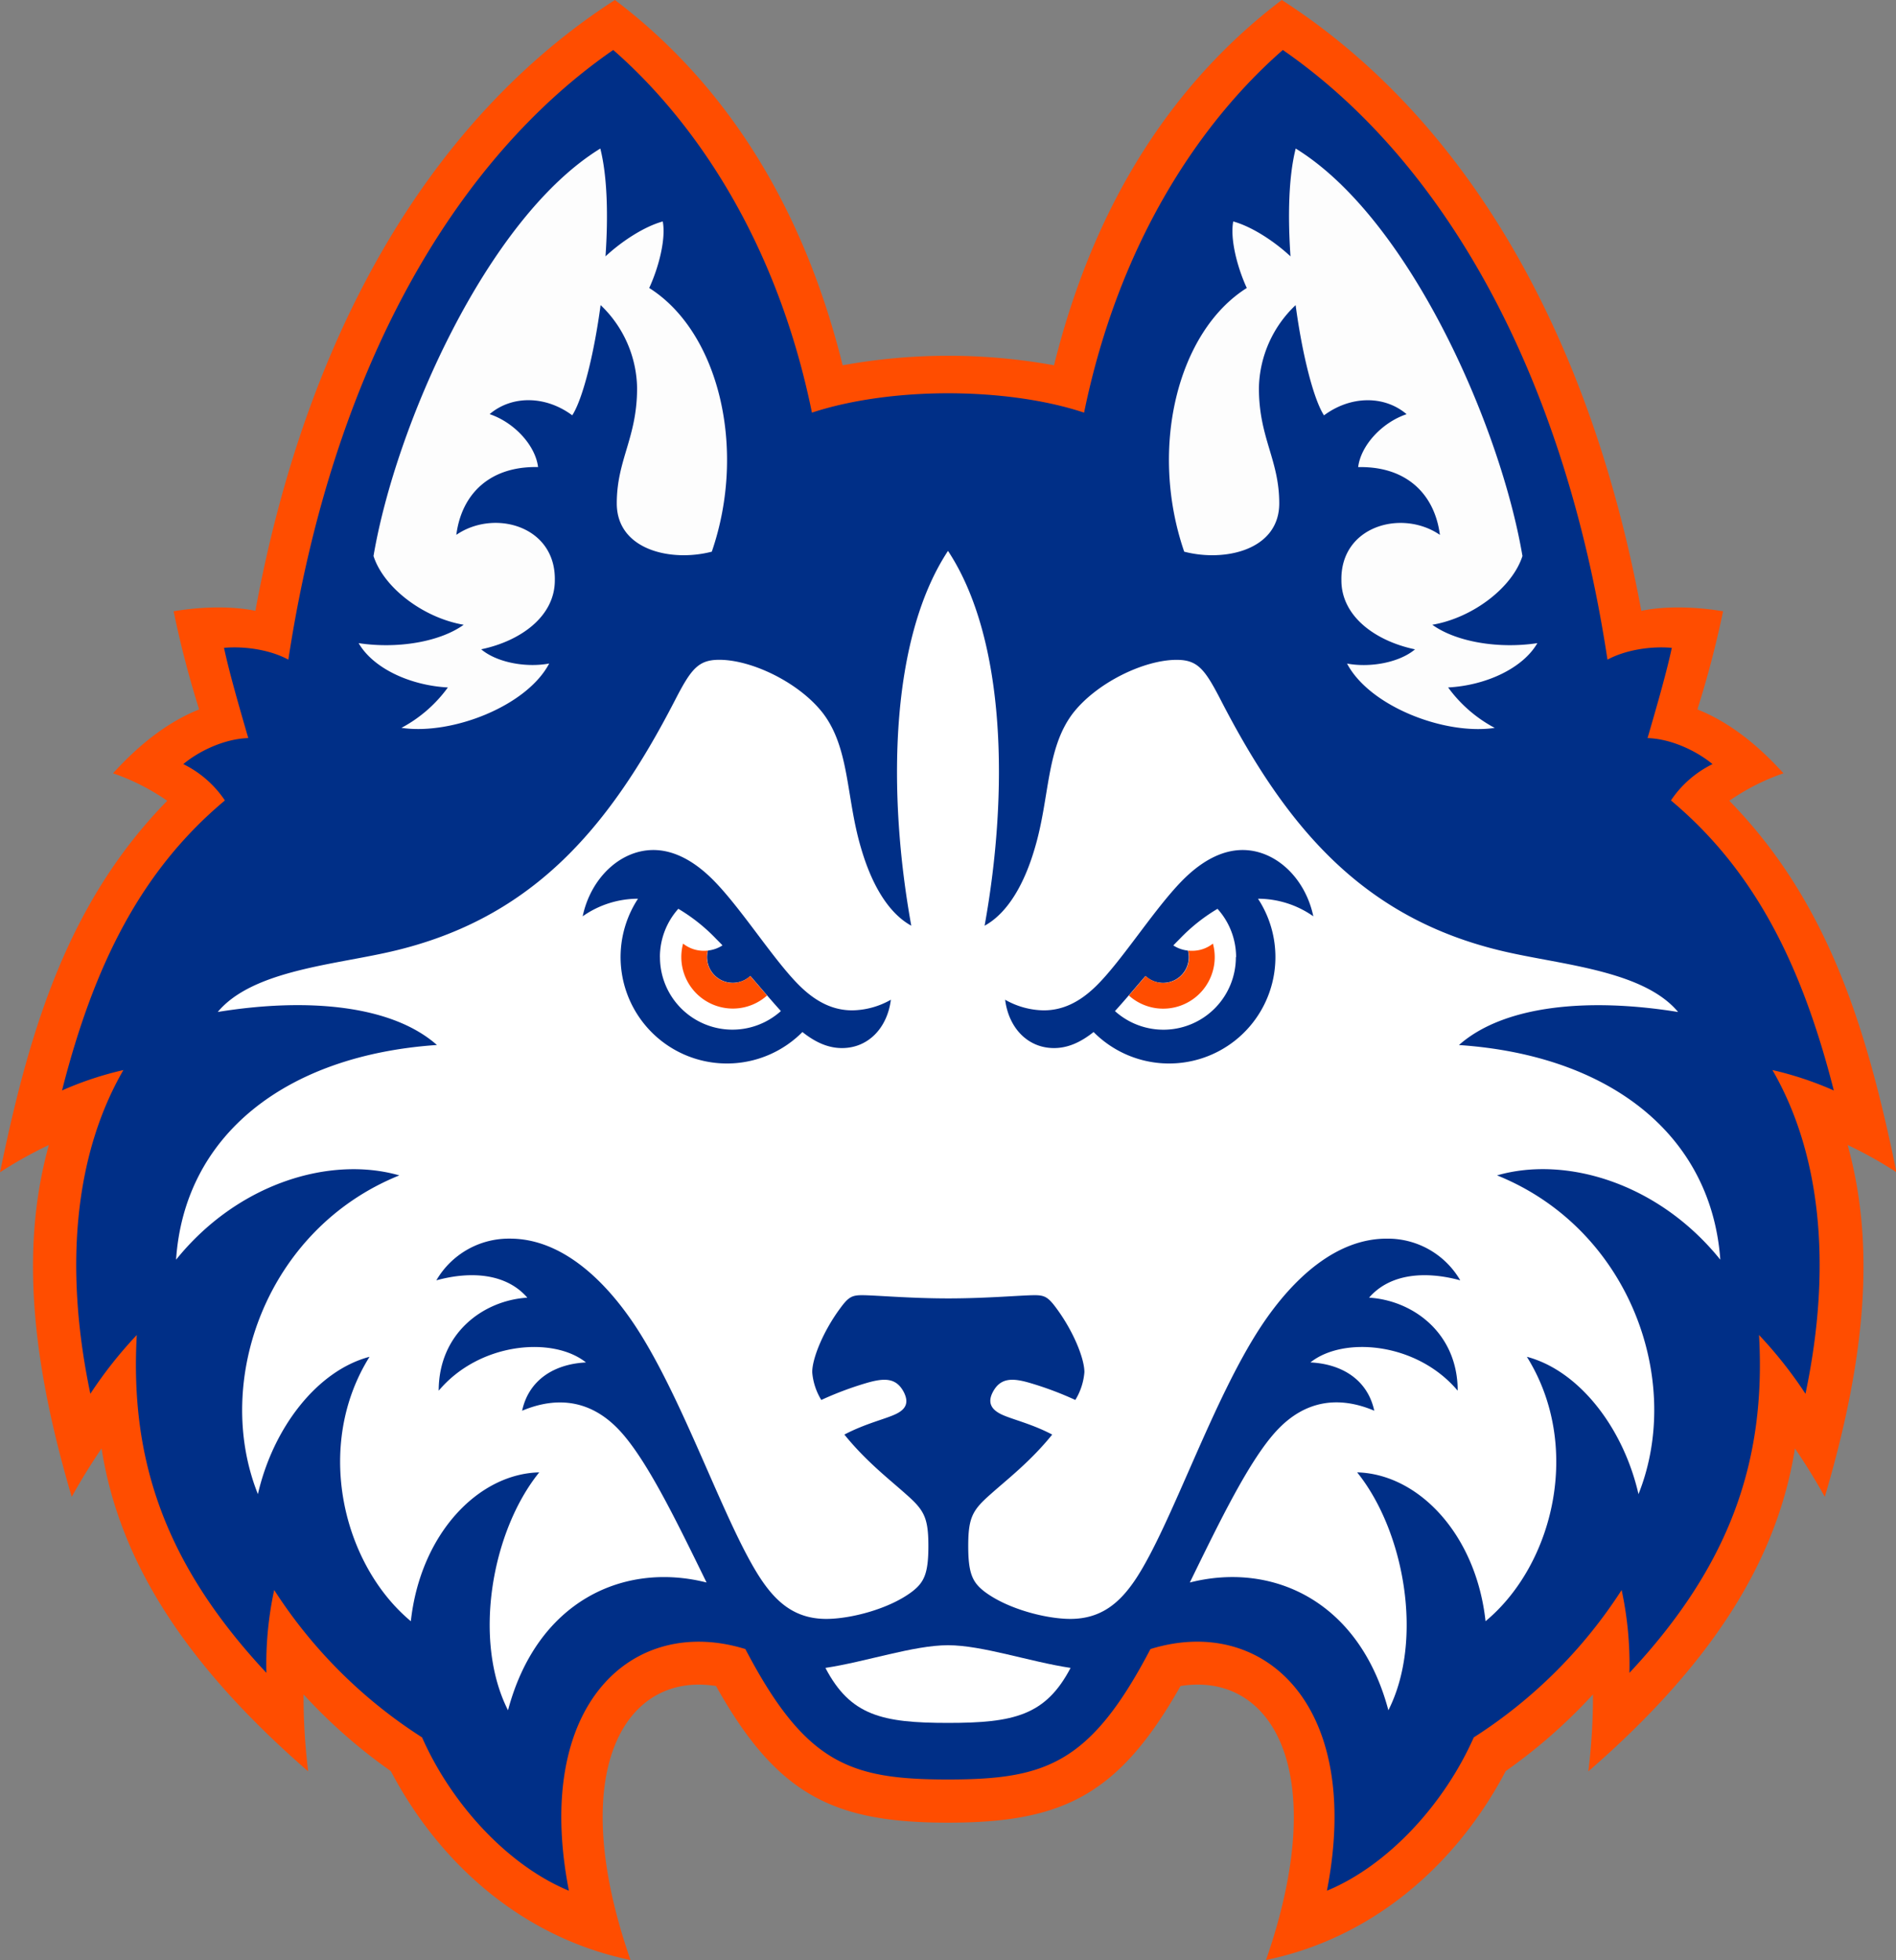 <svg xmlns="http://www.w3.org/2000/svg" width="119" height="123" fill="none"><rect width="100%" height="100%" fill="#808080" stroke="none"/><g clip-path="url(#a)"><path fill="#FF4D00" d="M59.5 114.379c-7.153 0-10.703-1.686-14.56-8.574-5.694-.914-9.516 5.272-5.367 17.195-6.797-1.406-12-6.069-15.043-11.855a33.73 33.73 0 0 1-5.478-4.812 38.563 38.563 0 0 0 .291 4.828C11.408 104.268 7.45 97.767 6.375 90.898a38.824 38.824 0 0 0-1.873 3.036c-2.756-9.309-3.072-16.186-1.435-22.08a26.31 26.31 0 0 0-3.064 1.71C1.873 64.465 4.3 56.59 10.494 50.252a13.86 13.86 0 0 0-3.398-1.725c1.533-1.695 3.338-3.183 5.402-4.007a63.017 63.017 0 0 1-1.601-6.161c1.63-.272 3.556-.351 5.132-.028C19.292 20.61 27.222 7.321 38.594 0c6.478 4.896 11.668 12.312 14.294 22.924a37.06 37.06 0 0 1 13.267 0C68.782 12.314 73.972 4.904 80.45 0c11.364 7.31 19.28 20.609 22.565 38.331 1.576-.323 3.501-.244 5.132.028a62.927 62.927 0 0 1-1.612 6.161c2.064.816 3.869 2.312 5.402 4.007a13.87 13.87 0 0 0-3.398 1.725c6.193 6.338 8.621 14.213 10.491 23.312a26.32 26.32 0 0 0-3.064-1.71c1.631 5.894 1.321 12.771-1.435 22.08a38.813 38.813 0 0 0-1.873-3.036c-1.088 6.869-5.033 13.37-12.968 20.263.198-1.601.295-3.214.29-4.828a33.731 33.731 0 0 1-5.477 4.812C91.46 116.931 86.254 121.594 79.46 123c4.14-11.923.327-18.109-5.366-17.195-3.893 6.888-7.441 8.574-14.594 8.574Z"/><path fill="#002F87" d="M59.5 24.679c-2.887 0-5.997.378-8.54 1.216-2.207-10.797-7.378-18.31-12.472-22.758-9.937 6.866-17.614 20.018-20.39 38.26-1.041-.574-2.626-.867-4.037-.742.296 1.4.845 3.337 1.522 5.663-1.446.044-3.031.765-4.078 1.633a6.678 6.678 0 0 1 2.61 2.28c-5.28 4.417-8.224 10.352-10.222 18.2 1.24-.55 2.53-.978 3.852-1.28-2.944 5.08-3.806 12.066-2.074 20.314a26.817 26.817 0 0 1 2.914-3.688c-.44 7.872 1.79 14.417 8.135 21.201a22.097 22.097 0 0 1 .489-5.198 30.676 30.676 0 0 0 9.281 9.249c1.849 4.186 5.378 8.033 9.216 9.622-2.291-11.766 4.057-17.337 11.076-15.166 3.782 7.225 6.596 8.185 12.713 8.185 6.117 0 8.93-.96 12.712-8.185 7.02-2.176 13.367 3.4 11.076 15.166 3.838-1.589 7.367-5.441 9.216-9.622a30.672 30.672 0 0 0 9.281-9.249c.367 1.708.531 3.452.49 5.198 6.345-6.784 8.574-13.329 8.134-21.201a26.877 26.877 0 0 1 2.914 3.688c1.737-8.248.87-15.233-2.074-20.315 1.322.303 2.612.732 3.852 1.281-1.998-7.847-4.942-13.783-10.222-18.2a6.678 6.678 0 0 1 2.61-2.28c-1.055-.868-2.64-1.59-4.078-1.633.677-2.325 1.226-4.262 1.522-5.663-1.411-.125-2.99.168-4.037.742-2.762-18.242-10.44-31.394-20.376-38.26-5.095 4.447-10.266 11.969-12.473 22.758-2.545-.846-5.655-1.216-8.542-1.216Z"/><path fill="#fff" d="M59.5 103.245c-2.156 0-5.166 1.045-7.694 1.423 1.566 2.992 3.556 3.452 7.694 3.452s6.128-.465 7.694-3.452c-2.54-.378-5.538-1.423-7.694-1.423Z"/><path fill="#fff" d="M59.5 34.57c-3.66 5.557-3.806 15.217-2.305 23.522-1.482-.816-2.518-2.675-3.16-4.897-.932-3.147-.698-6.2-2.367-8.416-1.477-1.926-4.462-3.374-6.525-3.374-1.316 0-1.767.58-2.762 2.506-4.203 8.16-9.108 13.941-18.264 15.9-3.567.772-8.365 1.194-10.45 3.694 5.684-.922 10.95-.41 13.756 2.073-9.515.647-15.85 5.682-16.372 13.473 3.888-4.826 9.7-6.528 14.012-5.29-8.324 3.356-11.72 12.894-8.876 20.002.96-4.187 3.738-7.756 7.006-8.618-3.5 5.593-1.68 13.035 2.593 16.593.596-5.457 4.214-9.249 8.058-9.341-2.99 3.702-4.186 10.536-1.96 14.929 1.833-6.885 7.291-9.33 12.462-8.017-1.903-3.887-3.751-7.71-5.464-9.545-1.759-1.883-3.866-2.176-6.112-1.235.414-1.918 1.993-2.93 4.008-3.03-2.072-1.652-6.683-1.274-9.244 1.773 0-3.604 2.792-5.666 5.563-5.838-1.305-1.507-3.507-1.692-5.71-1.088a5.265 5.265 0 0 1 4.622-2.617c3.14 0 5.853 2.448 7.857 5.47 3.075 4.66 5.628 12.481 7.884 15.884.995 1.497 2.175 2.511 4.11 2.511 1.501 0 3.916-.609 5.37-1.7.77-.588 1.039-1.137 1.039-2.878 0-1.823-.289-2.269-1.444-3.283-1-.893-2.49-2.046-3.828-3.708 1.34-.702 2.572-.971 3.23-1.287.658-.315.815-.737.508-1.36-.473-.925-1.218-.914-2.319-.598-.98.287-1.94.646-2.868 1.074a3.935 3.935 0 0 1-.57-1.746c0-.874.706-2.593 1.76-4.013.504-.688.727-.816 1.36-.816.816 0 2.99.202 5.421.202 2.43 0 4.622-.202 5.421-.202.628 0 .85.123 1.36.816 1.054 1.42 1.761 3.14 1.761 4.013a3.936 3.936 0 0 1-.57 1.746 20.872 20.872 0 0 0-2.87-1.074c-1.086-.316-1.845-.327-2.318.598-.313.612-.117 1.045.508 1.36.626.316 1.89.585 3.23 1.287-1.337 1.662-2.827 2.815-3.828 3.708-1.155 1.014-1.443 1.46-1.443 3.283 0 1.741.271 2.29 1.038 2.878 1.455 1.088 3.869 1.7 5.37 1.7 1.94 0 3.115-1.014 4.11-2.51 2.246-3.404 4.798-11.225 7.884-15.884 2.004-3.017 4.717-5.47 7.857-5.47a5.261 5.261 0 0 1 4.622 2.616c-2.216-.604-4.418-.419-5.723 1.088 2.77.172 5.562 2.234 5.562 5.838-2.569-3.047-7.18-3.425-9.243-1.774 2.014.101 3.594 1.113 4.007 3.03-2.246-.951-4.35-.647-6.111 1.236-1.713 1.836-3.567 5.658-5.465 9.545 5.166-1.314 10.63 1.132 12.462 8.017 2.227-4.393 1.02-11.227-1.96-14.929 3.844.103 7.463 3.884 8.058 9.341 4.274-3.55 6.093-10.992 2.594-16.593 3.262.862 6.046 4.431 7.006 8.618 2.843-7.109-.544-16.646-8.877-20.003 4.312-1.243 10.125.465 14.012 5.291-.565-7.793-6.886-12.829-16.404-13.47 2.806-2.484 8.072-2.993 13.756-2.073-2.085-2.5-6.883-2.922-10.45-3.695-9.156-1.958-14.06-7.739-18.264-15.9-.995-1.925-1.446-2.505-2.762-2.505-2.055 0-5.04 1.447-6.525 3.373-1.669 2.217-1.435 5.27-2.368 8.417-.641 2.217-1.677 4.08-3.159 4.896C63.303 49.778 63.16 40.12 59.5 34.57Z"/><path fill="#FDFDFD" d="M40.747 18.073c.606-1.314 1.057-3.093.85-4.175-1.141.313-2.547 1.216-3.593 2.19.174-2.53.117-5.008-.326-6.766-7.12 4.377-12.851 17.41-14.235 25.57.641 1.997 3.142 3.888 5.66 4.315-1.495 1.075-4.149 1.524-6.593 1.154.916 1.588 3.246 2.657 5.6 2.78a8.564 8.564 0 0 1-2.914 2.535c3.157.468 7.863-1.36 9.273-4.037-1.457.272-3.28-.062-4.268-.892 2.447-.511 4.622-2.046 4.622-4.33.065-3.42-3.806-4.484-6.182-2.854.331-2.58 2.123-4.32 5.13-4.252-.166-1.36-1.493-2.802-3.04-3.322 1.4-1.191 3.516-1.167 5.185.074.65-1.007 1.36-3.781 1.78-6.918a7.343 7.343 0 0 1 2.29 5.204c0 3.147-1.275 4.488-1.275 7.241 0 2.927 3.414 3.695 5.964 3.03 2.232-6.49.416-13.813-3.928-16.547ZM78.253 18.073c-.606-1.314-1.057-3.093-.85-4.175 1.141.313 2.547 1.216 3.593 2.19-.174-2.53-.12-5.008.327-6.766 7.12 4.377 12.85 17.41 14.232 25.57-.64 1.997-3.14 3.888-5.658 4.315 1.495 1.075 4.149 1.524 6.593 1.154-.916 1.588-3.246 2.657-5.6 2.78a8.586 8.586 0 0 0 2.925 2.538c-3.154.468-7.86-1.36-9.27-4.037 1.456.272 3.28-.063 4.267-.892-2.446-.512-4.621-2.046-4.621-4.331-.066-3.42 3.806-4.483 6.182-2.854-.332-2.578-2.123-4.32-5.13-4.251.166-1.36 1.492-2.802 3.04-3.322-1.4-1.191-3.516-1.167-5.185.074-.65-1.007-1.36-3.782-1.78-6.918a7.345 7.345 0 0 0-2.304 5.201c0 3.147 1.276 4.488 1.276 7.241 0 2.927-3.415 3.695-5.965 3.03-2.232-6.49-.416-13.813 3.928-16.547Z"/><path fill="#002F87" d="M53.495 63.404c-1.191 0-2.243-.509-3.263-1.499-1.66-1.608-3.776-5.032-5.59-6.8-1.2-1.167-2.432-1.763-3.634-1.763-2.066 0-3.928 1.749-4.437 4.16a6.041 6.041 0 0 1 3.472-1.103 6.681 6.681 0 0 0 1.38 8.851 6.672 6.672 0 0 0 8.94-.486c.862.686 1.661 1.007 2.485 1.007 1.63 0 2.838-1.243 3.066-3.033a5.039 5.039 0 0 1-2.42.666Zm-12.076-3.343a4.534 4.534 0 0 1 1.155-3.03c.871.517 1.668 1.15 2.368 1.882.136.136.272.272.405.413-.275.18-.59.29-.916.324a1.616 1.616 0 0 0 2.664 1.594c.693.8 1.335 1.567 1.917 2.204a4.548 4.548 0 0 1-7.59-3.387h-.003Z"/><path fill="#FF4D00" d="M44.189 59.666a2.081 2.081 0 0 1-1.316-.451 3.236 3.236 0 0 0 3.613 4.04 3.232 3.232 0 0 0 1.656-.781c-.337-.39-.688-.803-1.055-1.227a1.615 1.615 0 0 1-2.664-1.594c-.078.01-.156.014-.234.013Z"/><path fill="#002F87" d="M65.505 63.404c1.191 0 2.243-.509 3.263-1.499 1.661-1.608 3.776-5.032 5.59-6.8 1.201-1.167 2.433-1.763 3.634-1.763 2.066 0 3.929 1.749 4.437 4.16a6.041 6.041 0 0 0-3.472-1.103 6.681 6.681 0 0 1-1.38 8.851 6.672 6.672 0 0 1-8.94-.486c-.861.686-1.663 1.007-2.484 1.007-1.632 0-2.839-1.243-3.067-3.033.737.422 1.57.652 2.42.666Zm12.077-3.343a4.533 4.533 0 0 0-1.167-3.028 11.165 11.165 0 0 0-2.368 1.883c-.135.136-.271.272-.405.413.276.18.59.29.917.324a1.616 1.616 0 0 1-2.664 1.594c-.694.8-1.335 1.567-1.917 2.203a4.547 4.547 0 0 0 7.59-3.386l.014-.003Z"/><path fill="#FF4D00" d="M74.811 59.666c.478.005.942-.154 1.316-.451a3.235 3.235 0 0 1-3.617 4.045 3.233 3.233 0 0 1-1.657-.786c.337-.39.688-.803 1.055-1.227a1.614 1.614 0 0 0 2.664-1.594c.08.01.16.014.24.013Z"/></g><defs><clipPath id="a"><path fill="#fff" d="M0 0h119v123H0z"/></clipPath></defs></svg>